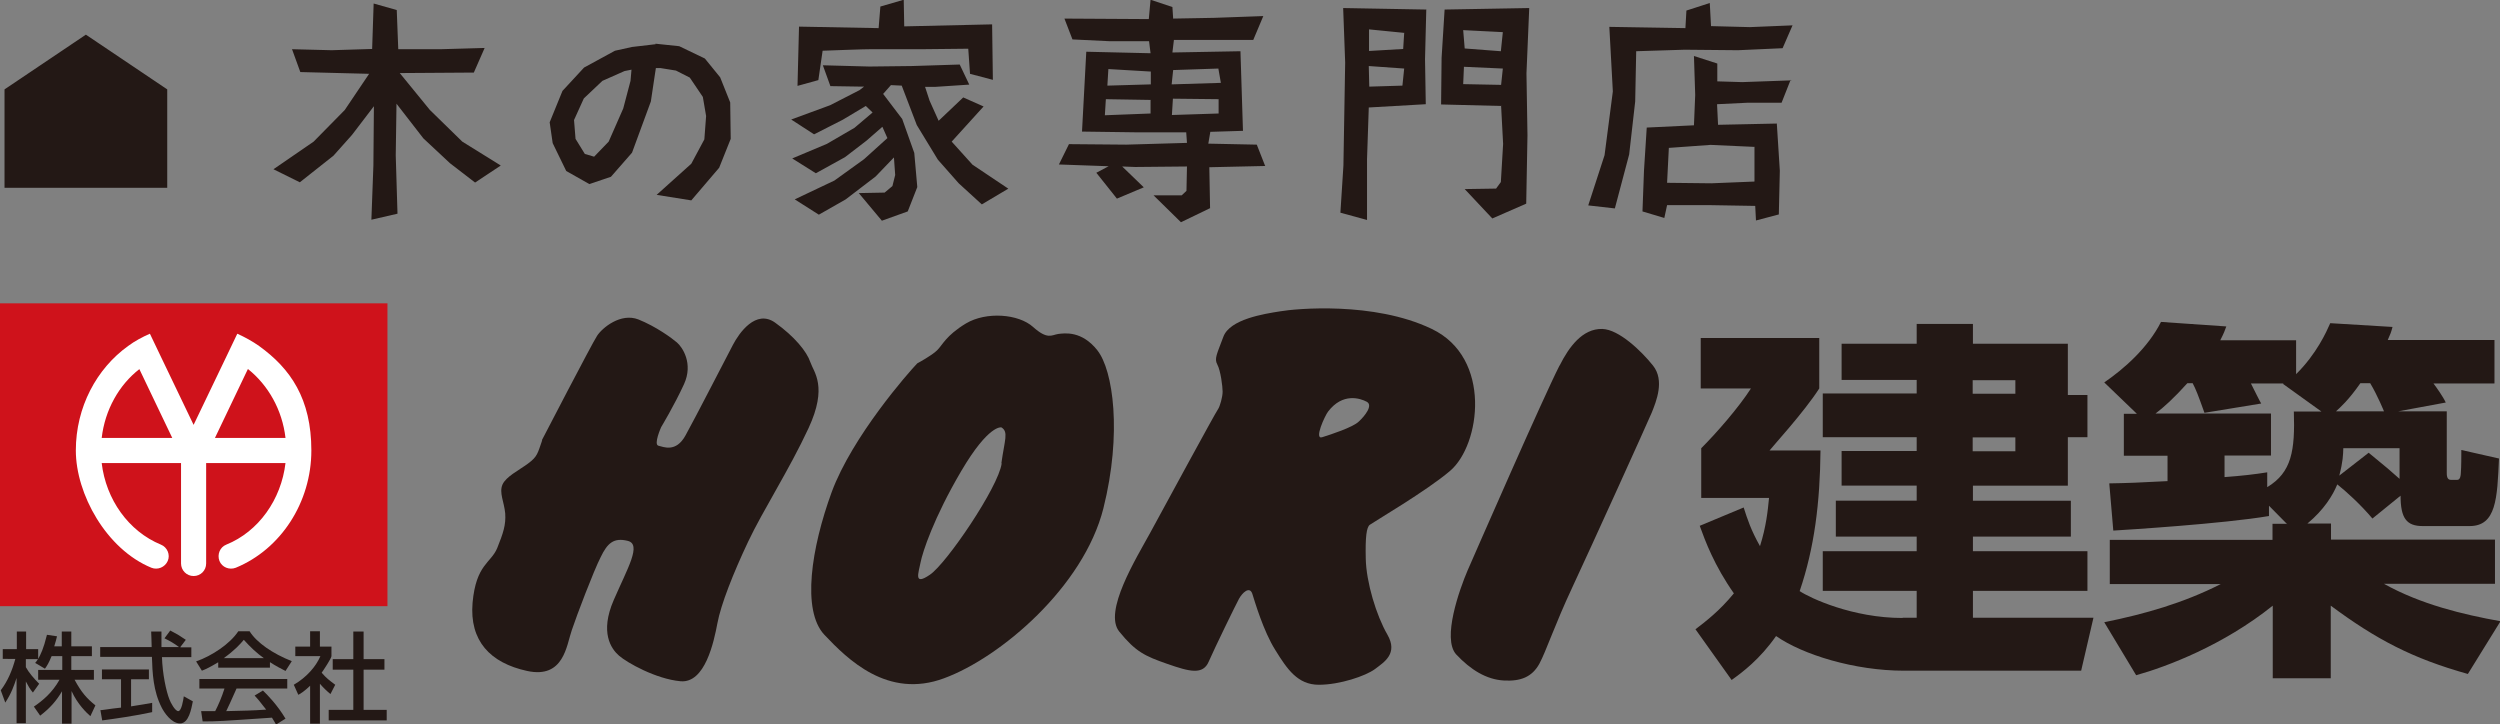 <?xml version="1.0" encoding="UTF-8"?>
<svg xmlns="http://www.w3.org/2000/svg" version="1.1" viewBox="0 0 995.6 288.5">
  <rect x="0" y="0" width="995.6" height="288.5" fill="#808080" stroke="none"/>
  <defs>
    <style>
      .cls-1 {
        fill: #231815;
      }

      .cls-2 {
        fill: #fff;
      }

      .cls-3 {
        fill: #cf121b;
      }
    </style>
  </defs>
  <!-- Generator: Adobe Illustrator 28.7.1, SVG Export Plug-In . SVG Version: 1.2.0 Build 142)  -->
  <g>
    <g id="_レイヤー_1" data-name="レイヤー_1">
      <g>
        <g>
          <g>
            <path class="cls-1" d="M199.3,66l-10.1,6.7-10-7.7-10.6-9.9-10.7-13.8-.3,20.6.7,23.2-10.4,2.4.8-21.6.2-23.6-8.7,11.4-7.4,8.3-13.4,10.6-10.5-5.2,16-11,12.4-12.6,9.7-14.4-27.4-.7-3.3-9.1,15.8.4,16.1-.5.6-18.1,9.2,2.6.6,15.6h16.9c0,0,17.5-.5,17.5-.5l-4.3,9.8-29.5.2,12,14.7,12.9,12.6,15.3,9.5Z"/>
            <path class="cls-1" d="M261,17.4l9.5,1,10.2,4.9,6.1,7.5,4,10,.2,14.5-4.6,11.5-11.1,13-13.8-2.2,13.8-12.4,5.2-9.7.7-9.3-1.3-7.6-5.2-7.7-5.5-2.8-6.2-1h-1.8c0-.1-2,13.3-2,13.3l-7.5,20.4-8.4,9.6-8.6,2.9-9.2-5.2-5.4-11.1-1.2-8.3,5.1-12.5,8.6-9.3,12.3-6.7,6.8-1.5,9.4-1.1ZM251.7,27.7l-3,.6-8.8,3.9-7.4,7-3.9,8.6.6,7.5,3.7,6,3.7,1.1,5.8-6,5.8-13.2,2.9-11,.4-4.6Z"/>
            <path class="cls-1" d="M401.6,75.1l-10.6,6.3-9.2-8.4-8.3-9.4-8.4-13.8-6-15.7-4.3-.2-3.1,3.5,7.6,10,4.8,13.5,1.2,13.6-3.8,9.7-10.3,3.7-9.2-11,10.3-.2,3.1-2.6,1.1-4.4-.5-7-7.3,7.6-11.9,9.1-10.7,6.1-9.6-6.1,15.8-7.5,11.8-8.5,9.3-8.4-2-4.5-6.3,5.5-8.6,6.6-11.6,6.4-9.4-5.9,13.8-5.8,11-6.4,7.2-6.1-2.7-2.6-9.2,5.5-11.4,5.8-9.1-5.9,15.5-5.7,11.7-6,1.8-1.4h-1l-12.4-.2-3-8.3,18.6.5,16.9-.2,19-.6,3.8,8-13.6.9h-4l1.8,5.5,3.6,8,9.8-9.3,8.1,3.6-12.7,14,8.3,9.2,14.2,9.5ZM395.4,31.8l-9.1-2.4-.7-10-18.8.2h-20.4c0-.1-18.8.6-18.8.6l-1.7,11.7-8.3,2.3.6-23.6,31.7.6.7-8.6,9.3-2.7.2,10.6,35-.8.3,22.1Z"/>
            <path class="cls-1" d="M503.9,66.1l-22.3.5.3,16.3-11.6,5.6-10.9-10.7h11.2l1.9-1.8.2-9.7-20.6.2-5.2-.2,8.6,8.3-10.7,4.5-8.2-10.3,4.9-2.6-19.8-.7,4-8.1,22.8.2,24.2-.7-.3-4.2h-19.6l-21.9-.3,1.7-31.8,25.6.6-.6-4.8h-15.9c0,0-14.6-.7-14.6-.7l-3.2-8.3,33.6.2.7-7.7,8.7,2.9.3,4.6,16.4-.3,19.5-.7-4,9.5h-15.9c0,0-15.7,0-15.7,0l-.6,5,27.1-.5,1,31.7-13,.4-.8,4.7,19.3.4,3.3,8.4ZM458.3,39.8l-17.9-.3-.4,6.4,18.2-.7v-5.3ZM458.3,33.5v-5c0,0-16.9-1-16.9-1l-.4,6.6,17.3-.5ZM486.2,33l-1-5.7-18,.6-.6,5.7,19.6-.6ZM485.4,39.5l-18.3-.2-.4,6.5,18.6-.6v-5.7Z"/>
            <path class="cls-1" d="M568,3.9l-.5,19.7.3,17.9-22.7,1.3-.7,20.7v24.1l-10.6-2.9,1.2-18.7.7-41.1-.8-21.7,33.2.6ZM559.2,27.3l-14.1-1,.2,8.2,13.2-.4.7-6.8ZM559.3,13.1l-14.1-1.4v8.6c.1,0,13.6-.8,13.6-.8l.4-6.3ZM609,3.2l-1.1,26,.4,24.7-.5,27.2-13.5,5.9-11-11.7,12.5-.2,1.9-2.6.9-15.2-.8-15.1-23.9-.6.2-18.6,1.2-19.2,33.8-.6ZM598.5,12.8l-15.8-.8.6,7.3,14.4,1.1.8-7.7ZM598.5,27.3l-15.5-.7-.3,6.9,15.1.3.7-6.6Z"/>
            <path class="cls-1" d="M713.9,10l-4,9.2-17.8.8-21.2-.2-19.3.6-.4,20-2.4,21.1-5.7,21.5-10.6-1.2,6.5-20,3.3-25.4-1.4-25.7,30.3.5.4-7,9.3-3,.5,9.2,15.5.4,16.9-.7ZM713.1,31.8l-3.6,9.1h-13.3c0,0-12.4.6-12.4.6l.4,8.2,23.4-.5,1.2,18.8-.4,17.4-9.1,2.4-.3-5.8-17.6-.3h-17.5c0,0-1.1,5.1-1.1,5.1l-8.7-2.6.6-16.2,1.1-17.2,18.8-.9.5-12.1-.5-15.5,9.3,3v7.1c0,0,9.9.3,9.9.3l19.7-.7ZM698.8,58.5l-17.6-.8-16.6,1.2-.7,13.9,17.6.2,17.2-.7v-13.7Z"/>
          </g>
          <polygon class="cls-1" points="1.8 74.8 1.8 35.6 34.2 13.8 66.6 35.6 66.6 74.8 1.8 74.8"/>
        </g>
        <g>
          <g>
            <g>
              <rect class="cls-3" y="120.8" width="154.3" height="120.6"/>
              <path class="cls-2" d="M103.2,137.8c-2.7-1.9-5.6-3.5-8.7-4.9l-4.3,9-13.1,27.3-13.1-27.3-4.3-9c-3,1.3-6,2.9-8.7,4.9-12.5,9-20.8,24.3-20.8,41.6s12.1,39.3,30.1,46.7c2.5,1,5.4-.2,6.5-2.7,1.1-2.5-.2-5.5-2.7-6.5-12.9-5.3-21.9-18-23.6-32.5h31.6v40c0,2.7,2.2,5,5,5s5-2.2,5-5v-40h31.6c-1.7,14.5-10.7,27.3-23.6,32.5-2.5,1-3.7,3.9-2.7,6.5,1,2.5,3.9,3.7,6.5,2.7,18-7.4,30.1-26.1,30.1-46.7s-8.3-32.6-20.8-41.6ZM98.8,147c8,6.4,13.6,16.2,14.9,27.4h-28.1l13.1-27.4ZM55.5,147l13.1,27.4h-28.1c1.3-11.2,6.9-21.1,15-27.4Z"/>
            </g>
            <g>
              <path class="cls-1" d="M20.5,261.4c-1,2.5-1.8,3.8-2.6,4.9l-3.9-2.3c.5-.6.7-.8,1.1-1.5h-4.8v3.2c1.2,2.2,3.2,4.5,5.3,6.6l-2.5,3.5c-1.2-1.4-1.9-2.7-2.8-4.4h0v16.6h-3.7v-18h0c-1,3-2.1,6.2-4.5,9.8l-1.8-4.9c2.8-3.7,4.6-8,5.8-12.5H1.1v-3.9h5.6v-7h3.7v7h4.8v3.9h0c1-1.8,2.1-3.9,3.5-9.6l4,.6c-.2,1.1-.6,2.3-1.1,4h3v-5.9h3.8v5.9h8.2v3.9h-8.2v5.5h9v3.9h-7.7c2.7,5,4.8,7.4,8.3,10.2l-2,4.3c-1.5-1.3-5.1-4.7-7.5-10h0v13h-3.8v-12.9h0c-2.3,3.9-4.8,6.7-8.7,9.7l-2.5-3.6c3.5-2.4,7.3-5.5,10.2-10.7h-8.5v-3.9h9.6v-5.5h-4.2Z"/>
              <path class="cls-1" d="M72,257.8h4.2v3.9h-11.7c.2,6.7,1.7,13.7,3,16.9.4,1.1,2.2,4.6,3.5,4.6s2-4.5,2.2-5.9l3.6,2c-.6,3-1.6,8.8-5.1,8.8s-6.4-4.5-7.3-6.3c-3.4-6.6-3.7-13.8-3.9-20.2h-20.6v-3.9h20.5c0-2.1-.2-5.6-.2-6.2h4.1c0,2,0,3.4,0,6.2h7c-2.1-1.6-3.8-2.5-5.8-3.5l2.3-3.1c3,1.6,3.1,1.6,6.2,3.7l-2.2,2.9ZM40,282.8c1,0,1.4-.2,1.9-.2,1-.2,5.3-.7,6.3-.8v-11.3h-7.6v-3.9h18.7v3.9h-7.1v10.8c4.5-.7,6.8-1.1,8.4-1.4v3.7c-6.3,1.4-15.3,2.7-19.9,3.3l-.7-4Z"/>
              <path class="cls-1" d="M109.9,288.5c-.5-.9-.6-1.1-1.6-2.7-20.4,1.4-21.7,1.5-27.6,1.5l-.6-4.1c.8,0,3.7,0,5.6,0,1.2-2.3,2.6-5.5,3.7-9h-10v-3.8h35v3.8h-20.2c-1.9,4.3-3,6.7-4.1,9,8-.2,9.9-.2,15.9-.6-2.6-3.4-3.5-4.4-4.6-5.6l3.3-2c1.7,1.6,5.8,5.8,9,11.2l-3.7,2.3ZM86.8,263.8c-3,1.8-4.8,2.7-6.4,3.3l-2.3-3.7c6.3-2.2,13.5-7,16.8-12h4.5c2.8,4.5,9.2,8.9,16.8,11.9l-2.5,3.9c-1.6-.8-3.9-2-6.2-3.5v2.2h-20.6v-2.1ZM105.2,262.2h0c-3-2.1-5.7-4.7-8.1-7.4-1.6,1.9-3.7,4.2-8,7.3h0c0,0,16.1,0,16.1,0Z"/>
              <path class="cls-1" d="M127.4,288.2h-3.9v-15.1c-2.2,2.1-3.7,3.1-4.7,3.6l-1.8-4c5-2.9,8.8-7.2,10.6-11.4h-10v-3.8h5.9v-6.1h3.9v6.1h4.6v3.8c0,.8-3.1,5.5-3.9,6.6,2,2.3,2.9,2.9,5.4,4.8l-1.9,3.7c-1.8-1.5-2.8-2.5-4.2-4.1v15.8ZM140.7,251.5h4.1v11h8.3v4.2h-8.3v16h9.2v4.2h-23.1v-4.2h9.8v-16h-8.2v-4.2h8.2v-11Z"/>
            </g>
          </g>
          <g>
            <g>
              <path class="cls-1" d="M802.6,156.8h-17v-5.4h17v5.4ZM757.6,246.1c-19.8,0-36.7-7.9-40.9-10.7,5.9-17.3,8.1-35.3,8.3-56h-20.3c.5-.8,13.8-15.3,19.8-24.7v-20.1h-47.2v20.1h20c-4.9,7.6-13.6,17.6-19.8,23.8v19.8h27c-.5,5.1-1.1,11.3-3.6,19.2-3.6-6.4-5-10.7-6.5-15.4l-17.5,7.3c2.2,6.1,5.8,15.8,13.6,26.9-5.8,7.1-11.4,11.3-15.3,14.3l14.4,20.2c4.2-3,11.2-8.2,17.7-17.5,10.6,7.4,31.2,13.8,51,13.8h70.5l4.9-21.1h-48v-10.7h45.6v-15.8h-45.6v-5.8h39v-14.3h-39v-6h37.8v-19.3h7.8v-16.8h-7.8v-20.4h-37.8v-7.9h-22.4v7.9h-29.9v14.4h29.9v5.4h-37.4v17.4h37.4v5.5h-29.9v13.8h29.9v6h-32.2v14.3h32.2v5.8h-37.4v15.8h37.4v10.7h-5.5ZM802.6,179.7h-17v-5.5h17v5.5Z"/>
              <path class="cls-1" d="M955.6,178.5v12.2c-3.1-2.8-5.2-4.6-12.3-10.4l-11.7,9.1c1.5-5.8,1.5-8.2,1.6-10.9h22.4ZM910.5,208.6h-5.5v6.4h-64.8v17.6h44.2c-15,7.6-30.2,11.9-46.4,15.2l12.7,21.1c12.2-3.4,34.7-11.9,54.4-27.7v28.9h23.1v-28.9c18.2,13.5,32.5,21,54.6,27.2l13-21c-15-2.7-31.7-6.7-46.4-14.9h44.2v-17.6h-65.3v-6.4h-9.4c6.6-5.5,10.1-11.2,11.9-15.6,3.2,2.5,9.2,7.9,14,13.6l11.2-9.1c0,9,2.4,12.1,8.8,12.1h18.7c10.6,0,11-10.9,11.7-26.9l-15-3.4c0,2.7,0,6.6-.2,9.2,0,.8-.2,2.7-1.4,2.7h-2.6c-1.6,0-1.6-1.9-1.6-2.9v-24.4h-19.3l18.9-3.5c-1.1-2.4-3.7-6-4.9-7.6h24.3v-17.3h-42.5c1.1-2.5,1.3-2.9,1.9-5.2l-24.8-1.5c-1.5,3.4-5.4,12.2-13.6,20.3v-13.5h-30.2c1.6-3.1,1.8-3.9,2.4-5.5l-26-1.8c-5.2,10.3-14.6,18.6-22.6,24.1l13,12.5h-5.2v16.7h17.4v10.1c-10.9.6-16.7.8-23.2.9l1.6,18.8c5-.3,43.7-2.7,62-5.8v-4.1l7.3,7.4ZM913.5,163.8c.5,15.6-.8,24.3-10.6,30.2v-5.9c-5,.8-10.1,1.4-17,1.9v-8.6h18.5v-16.7h-46c3.3-2.5,7.3-6.1,12.7-12.1h2.1c1.3,2.5,2.1,4.5,4.7,11.8l22.6-3.7c-.2-.2-2.8-5.4-4.1-8h13l-.2.2,15.3,11h-11.1ZM930.3,163.8c1.6-1.5,4.9-4.3,9.7-11.2h3.9c2.9,4.8,5.5,11.2,5.5,11.2h-19.1Z"/>
            </g>
            <g>
              <path class="cls-1" d="M215.8,175.3s19.9-38.4,22-41.6c2.1-3.2,9.4-9.2,16.4-6.5,7,2.8,13.3,7.4,15.4,9.2,2.1,1.8,6.6,8.3,2.8,16.6-3.8,8.3-9.1,17.1-9.1,17.1,0,0-3.1,6.9-1.1,7.4,2.1.5,7,2.8,10.8-4.1,3.9-7,16.4-31.4,18.9-36.1,2.4-4.6,9.1-14.3,16.8-8.8,7.7,5.5,12.6,11.5,14,15.7,1.4,4.1,7,9.7-.7,26.3-7.7,16.6-18.2,32.8-24.1,45.3-5.9,12.5-10.8,24.9-12.2,32.4-1.4,7.4-4.9,24-14.7,23.1-9.8-.9-21.3-7.4-24.5-10.2-3.1-2.7-7.7-9.2-2.1-22.1,5.6-12.9,11.2-22.2,5.6-23.6-5.6-1.4-8.1.9-10.8,6.5-2.8,5.5-9.5,23.1-11.5,29.1-2.1,6-3.1,19.4-17.8,16.2-14.7-3.2-23-12-21.7-27.2,1.4-15.3,7.3-15.7,9.8-21.7,2.4-6,3.5-9.2,3.2-13.8-.4-4.6-2.5-8.2-1.1-11.5,1.4-3.2,6.4-5.6,10.2-8.4,3.8-2.8,3.8-4.1,5.6-9.2Z"/>
              <path class="cls-1" d="M437.1,139.6c-6.3-8-13.1-6.9-15.7-6.6-2.6.4-4.2,2.4-10-2.8-5.8-5.2-18.6-6.2-26.7-1.4-8.1,4.9-9.4,8.7-11.5,10.7-2.1,2.1-7.9,5.2-7.9,5.2-3.4,3.5-25.9,29.1-34.1,51.3-8.1,22.2-12,47.1-2.9,56.8,9.2,9.7,25.2,25.7,47.7,17.3,22.5-8.3,55.5-36.4,63.4-67.6,7.5-29.9,3.9-55.1-2.4-63ZM398.9,184.6c-1.3,9.4-22,39.9-28.6,44.3-6.6,4.5-4.5-.7-3.7-4.9.8-4.1,5.2-17.7,16.2-36.4,11-18.7,16-17.4,16-17.4,2.9,1.8,1.3,4.9,0,14.2Z"/>
              <path class="cls-1" d="M621.1,145.5c-6.6,12.9-33.5,74.5-36.7,81.8-3.1,7.3-10.2,27-4.5,33.3,5.8,6.2,12.1,10,18.9,10.4,6.8.4,11.3-1.4,14.2-6.6,2.8-5.2,6-15.2,13.3-30.8,7.3-15.6,29.6-64.8,31.5-69.3,1.8-4.5,5.2-12.8.5-18.7-4.7-5.9-13.6-14.4-20.2-14.6-7.9-.2-13.3,7.2-17,14.6Z"/>
              <path class="cls-1" d="M570,130.9c-22.9-10.9-54-8-60.3-6.9-6.3,1-19.9,3.1-22.5,10.1-2.6,7-3.7,8.7-2.4,11.1,1.3,2.4,2.1,8.7,2.1,10.8s-1.1,5.9-1.8,6.9c-1,1.3-21.5,39.1-27,49.2-5.5,10.1-18.9,31.6-12.3,39.5,6.5,8,10.2,9.7,19.1,12.8,8.9,3.1,14.2,4.5,16.5-1,2.4-5.5,10.7-22.5,12-24.9,1.3-2.4,4.2-5.2,5.3-2.1,1,3.1,4.4,14.9,9.2,22.5,4.7,7.6,8.9,13.8,17.3,13.8s18.6-3.5,22.3-6.2c3.7-2.8,9.4-6.2,5-13.8-4.4-7.6-8.4-20.8-8.6-30.2-.2-8.7.3-12.5,1.6-13.5,1.3-1,22.8-13.6,32-21.5,12.1-10.3,16.8-45-7.3-56.5ZM541.1,167.9c-2.4,2.3-11,5.1-14.5,6.2-3.5,1.2,1.1-8.7,2.3-10.2,5.8-7.6,12.8-5.3,15.4-3.9,2.6,1.4-.7,5.6-3.2,7.9Z"/>
            </g>
          </g>
        </g>
      </g>
    </g>
  </g>
</svg>